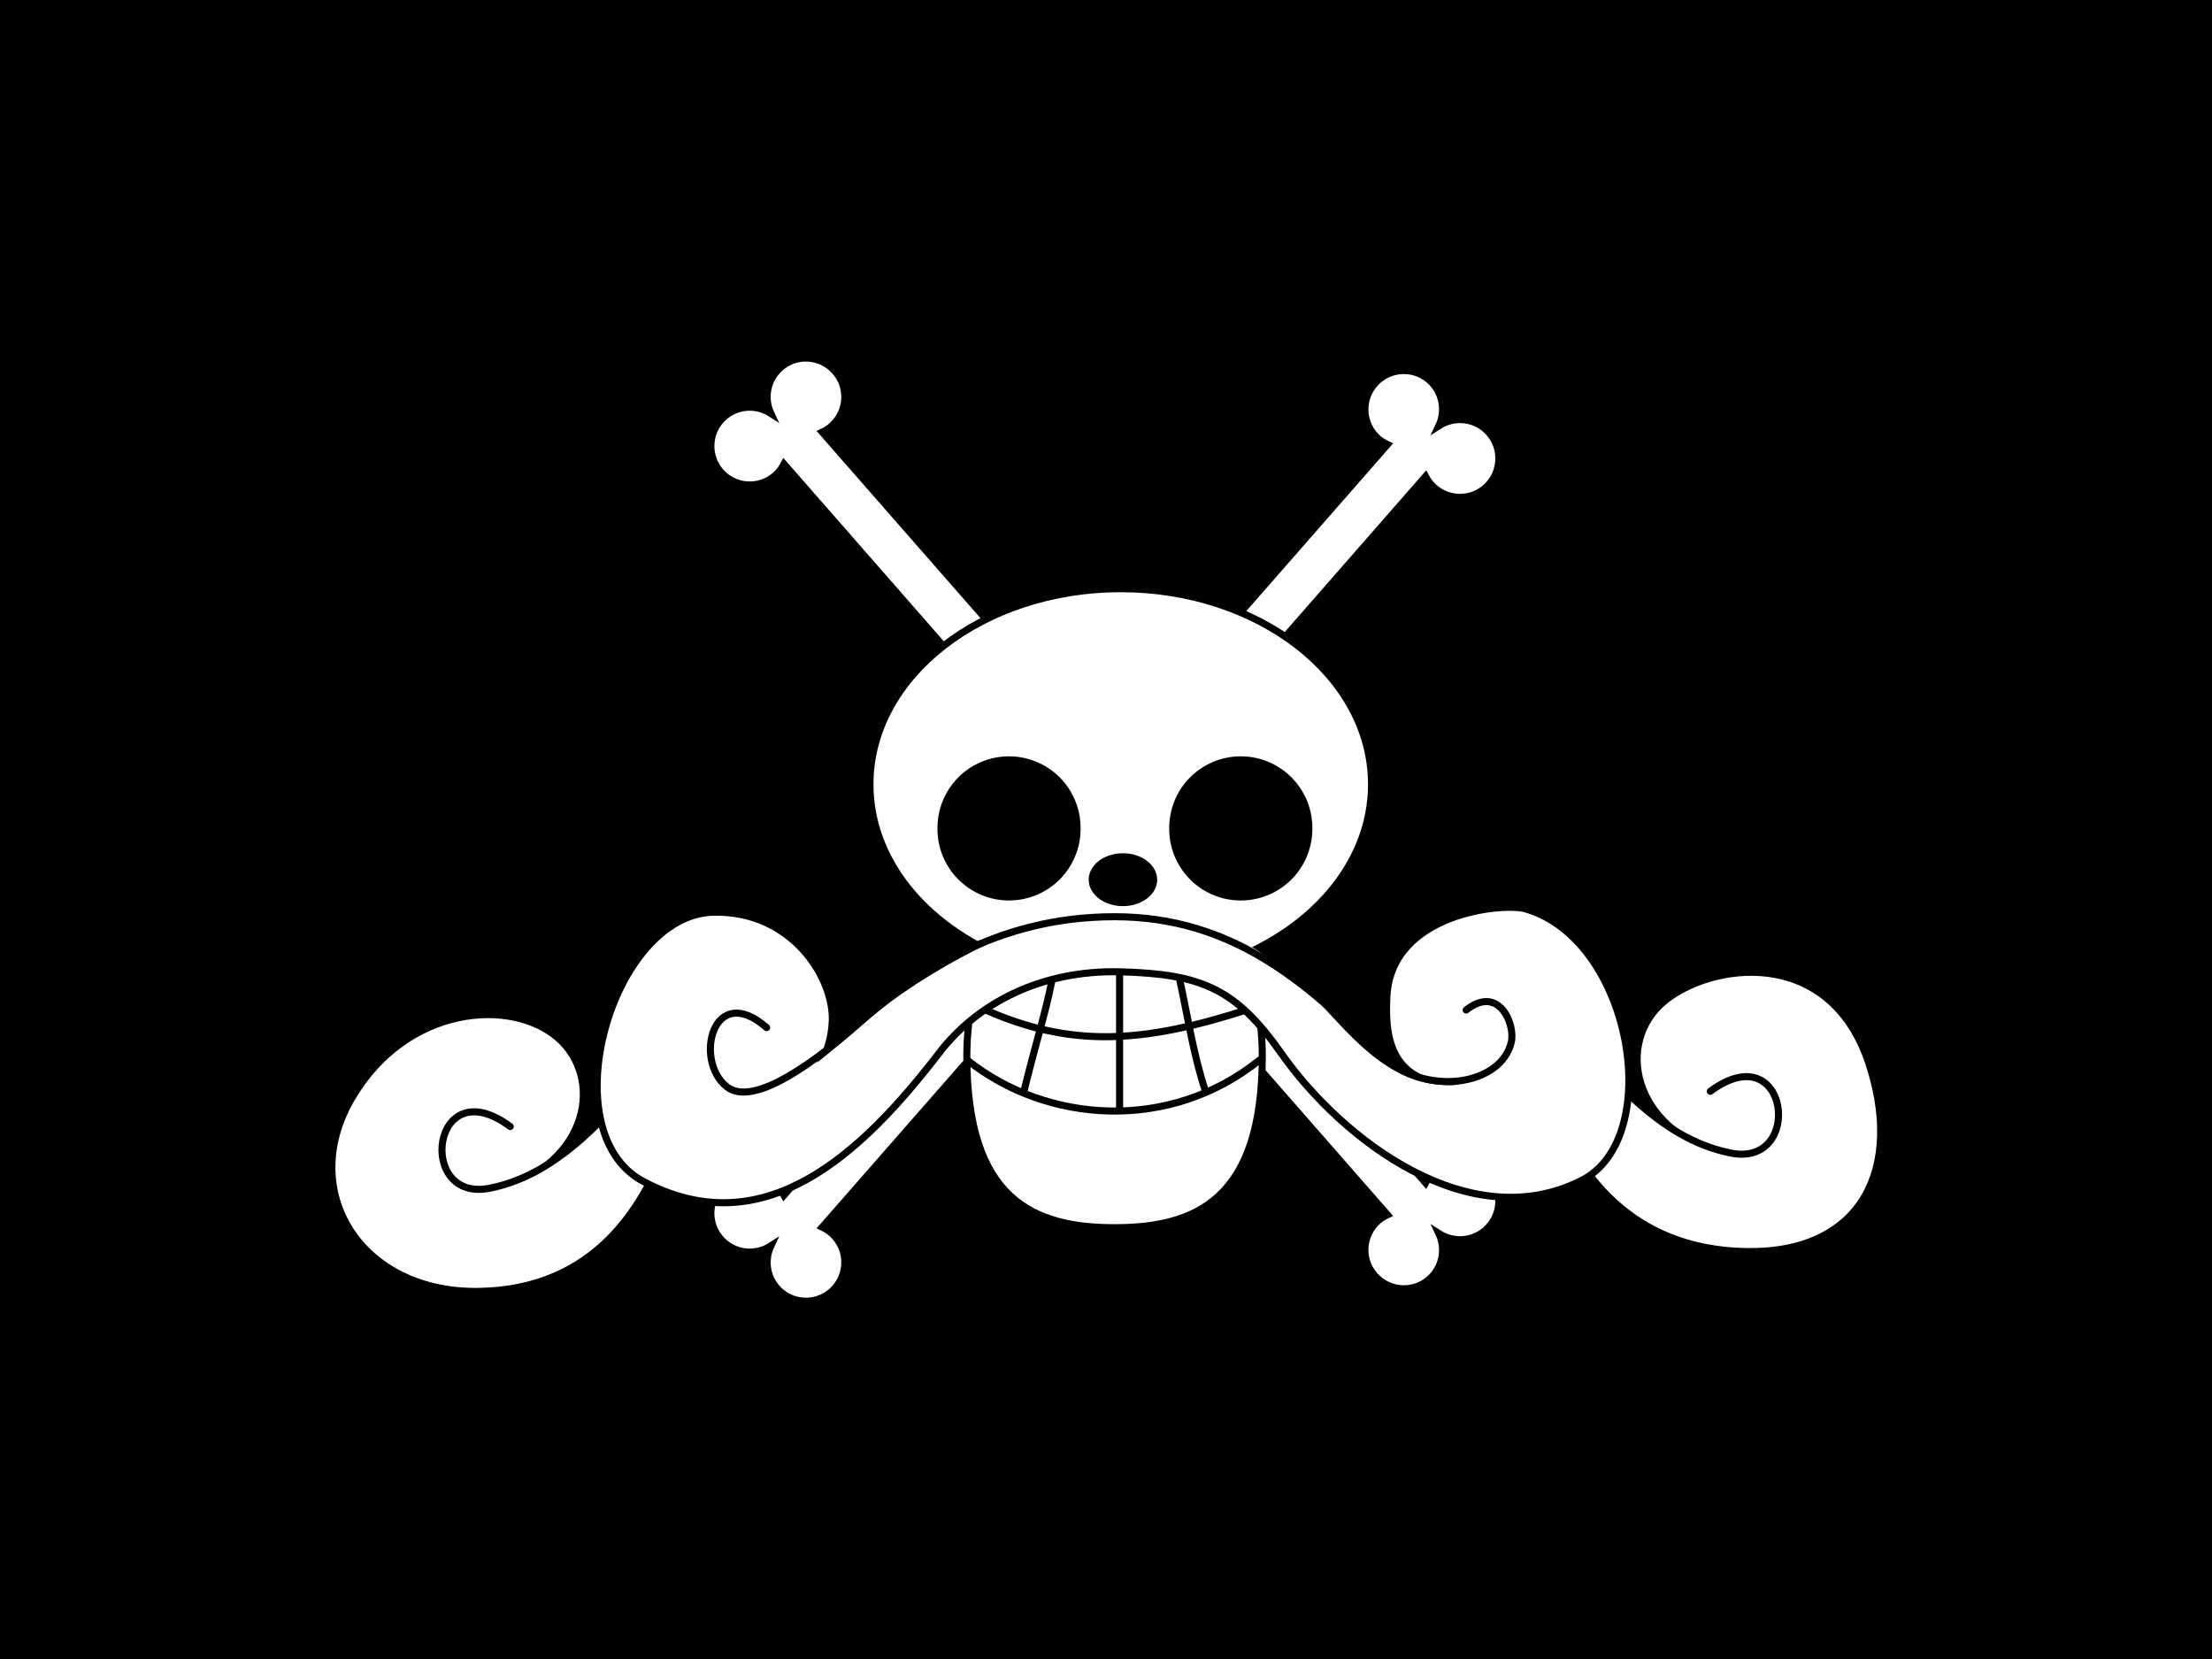 <?xml version="1.0" encoding="UTF-8" standalone="no"?>
<!-- Created with Inkscape (http://www.inkscape.org/) -->

<svg
   xmlns:svg="http://www.w3.org/2000/svg"
   xmlns="http://www.w3.org/2000/svg"
   version="1.1"
   width="1280"
   height="960"
   id="svg2">
  <rect width="100%" height="100%" fill="#808080" stroke="none"/>
  <title
     id="title3788">Die Flagge der Roger-Piraten</title>
  <defs
     id="defs4" />
  <g
     transform="translate(267.953,-46.181)"
     id="layer1">
    <rect
       width="1278"
       height="958"
       x="-266.953"
       y="47.181"
       id="rect3660"
       style="fill:#000000;fill-opacity:1;stroke:#000000;stroke-width:2;stroke-linecap:round;stroke-miterlimit:4;stroke-opacity:1;stroke-dasharray:none" />
    <g
       transform="matrix(0.818,0,0,0.818,-193.884,292.152)"
       id="g3762">
      <path
         d="m 478.724,-47.433 c -6.156,0.162 -12.232,2.459 -17.236,6.831 -9.443,8.252 -11.806,21.518 -6.74,32.329 -10.05,-6.47 -23.578,-5.852 -33.027,2.405 -11.437,9.995 -12.603,27.444 -2.6,38.872 10.003,11.428 27.368,12.593 38.804,2.598 2.635,-2.303 4.628,-5.06 6.163,-7.986 l 208.466,238.14 13.48,-11.739 23.495,20.494 208.37,-238.14 c 1.535,2.926 3.624,5.683 6.259,7.986 11.437,9.995 28.802,8.831 38.805,-2.598 10.003,-11.429 8.837,-28.877 -2.6,-38.872 -9.449,-8.258 -22.977,-8.876 -33.027,-2.405 5.066,-10.812 2.702,-24.077 -6.74,-32.329 -11.437,-9.995 -28.802,-8.734 -38.805,2.694 -10.003,11.428 -8.837,28.781 2.6,38.776 2.014,1.76 4.239,3.069 6.548,4.137 L 694.893,237.661 491.146,5.006 c 2.309,-1.068 4.534,-2.473 6.548,-4.234 11.437,-9.995 12.603,-27.347 2.6,-38.776 -5.627,-6.429 -13.654,-9.638 -21.569,-9.429 z m 230.805,345.327 -23.495,20.494 -13.48,-11.739 -208.466,238.14 c -1.535,-2.926 -3.527,-5.683 -6.163,-7.986 -11.437,-9.995 -28.802,-8.831 -38.804,2.598 -10.003,11.429 -8.837,28.877 2.6,38.872 9.449,8.258 22.977,8.876 33.027,2.405 -5.066,10.812 -2.702,24.077 6.74,32.329 11.437,9.995 28.802,8.831 38.805,-2.598 10.003,-11.428 8.837,-28.781 -2.6,-38.776 -2.014,-1.76 -4.239,-3.165 -6.548,-4.234 L 694.893,334.745 890.938,558.645 c -2.309,1.068 -4.534,2.377 -6.548,4.137 -11.437,9.995 -12.602,27.347 -2.6,38.776 10.003,11.428 27.368,12.689 38.805,2.694 9.443,-8.252 11.806,-21.518 6.74,-32.329 10.05,6.47 23.578,5.852 33.027,-2.405 11.437,-9.995 12.602,-27.444 2.6,-38.872 -10.003,-11.428 -27.368,-12.593 -38.805,-2.598 -2.635,2.303 -4.724,5.06 -6.259,7.986 L 709.529,297.894 z"
         id="path3641"
         style="fill:#ffffff;fill-opacity:1;stroke:#000000;stroke-width:5;stroke-linecap:round;stroke-miterlimit:4;stroke-opacity:1;stroke-dasharray:none" />
      <path
         d="m 270.721,517.486 a 13.89,16.162 0 1 1 -27.779,0 13.89,16.162 0 1 1 27.779,0 z"
         transform="matrix(4.874,0,0,4.426,-825.717,-1871.956)"
         id="path3611"
         style="fill:#ffffff;stroke:#000000;stroke-width:1.077;stroke-linecap:round;stroke-miterlimit:4;stroke-opacity:1;stroke-dasharray:none" />
      <path
         d="m 697.906,262.923 c -27.61,0 -104.504,82.141 -104.504,183.488 0,101.347 46.772,121.379 104.504,121.379 57.732,0 104.504,-20.033 104.504,-121.379 0,-101.347 -76.894,-183.488 -104.504,-183.488 z"
         id="path2834"
         style="fill:#ffffff;fill-opacity:1;stroke:#000000;stroke-width:5;stroke-linecap:round;stroke-miterlimit:4;stroke-opacity:1;stroke-dasharray:none" />
      <g
         transform="matrix(3.081,0,0,3.079,-390.189,-1188.869)"
         id="g3609"
         style="stroke-width:1.623;stroke-miterlimit:4;stroke-dasharray:none">
        <path
           d="m 250.013,552.337 c -5.303,13.132 -15.856,32.333 -42.679,32.83 -27.274,0.505 -41.921,-22.981 -29.294,-44.447 12.627,-21.466 36.618,-22.981 47.225,-13.89 10.607,9.091 7.576,28.789 -13.89,35.103 -21.466,6.313 -5.556,9.849 -5.556,9.849 l 44.194,-19.445 z"
           id="path2833"
           style="fill:#ffffff;stroke:#000000;stroke-width:1.623;stroke-linecap:butt;stroke-linejoin:miter;stroke-miterlimit:4;stroke-opacity:1;stroke-dasharray:none" />
        <path
           d="m 194.202,559.155 c 12.909,2.373 27.34,4.436 43.184,-16.668 l 12.122,8.586 -16.162,23.739 -27.779,8.334 -13.89,-13.132 2.525,-10.859 z"
           id="path2835"
           style="fill:#ffffff;stroke:none" />
        <path
           d="m 214.405,547.286 c -18.087,-13.432 -21.727,17.745 -4.555,14.143 5.67,-1.189 13.991,-4.094 24.758,-14.901"
           id="path2831"
           style="fill:none;stroke:#000000;stroke-width:1.623;stroke-linecap:round;stroke-linejoin:miter;stroke-miterlimit:4;stroke-opacity:1;stroke-dasharray:none" />
      </g>
      <g
         transform="matrix(-3.081,0,0,3.079,1779.903,-1213.751)"
         id="g3614"
         style="stroke-width:1.623;stroke-miterlimit:4;stroke-dasharray:none">
        <path
           d="m 250.013,552.337 c -5.303,13.132 -16.928,31.262 -43.75,31.759 -27.274,0.505 -36.095,-19.748 -28.223,-43.375 9.055,-27.18 36.618,-22.981 47.225,-13.89 10.607,9.091 7.576,28.789 -13.89,35.103 -21.466,6.313 -5.556,9.849 -5.556,9.849 l 44.194,-19.445 z"
           id="path3616"
           style="fill:#ffffff;stroke:#000000;stroke-width:1.623;stroke-linecap:butt;stroke-linejoin:miter;stroke-miterlimit:4;stroke-opacity:1;stroke-dasharray:none" />
        <path
           d="m 194.202,559.155 c 12.909,2.373 27.34,4.436 43.184,-16.668 l 12.122,8.586 -16.52,20.524 -27.422,11.548 -13.89,-13.132 2.525,-10.859 z"
           id="path3618"
           style="fill:#ffffff;stroke:none" />
        <path
           d="m 214.405,547.286 c -18.087,-13.432 -21.727,17.745 -4.555,14.143 5.67,-1.189 13.991,-4.094 24.758,-14.901"
           id="path3620"
           style="fill:none;stroke:#000000;stroke-width:1.623;stroke-linecap:round;stroke-linejoin:miter;stroke-miterlimit:4;stroke-opacity:1;stroke-dasharray:none" />
      </g>
      <path
         d="m 604.615,412.876 c 61.901,27.839 112.73,24.962 189.277,0"
         id="path3628"
         style="fill:none;stroke:#000000;stroke-width:5;stroke-linecap:round;stroke-linejoin:miter;stroke-miterlimit:4;stroke-opacity:1;stroke-dasharray:none" />
      <path
         d="m 414.401,344.589 c 55.857,-1.064 84.9,46.891 83.839,76.851 -0.936,26.417 -16.547,52.576 -59.088,75.397 105.49,-73.688 198.249,-140.107 266.582,-136.901 135.482,6.357 196.424,149.101 229.363,107.891 -36.003,-5.263 -46.682,-24.993 -44.547,-63.778 3.253,-59.097 82.337,-66.359 98.114,-61.792 75.22,21.772 99.023,161.925 39.685,192.057 -78.825,40.028 -168.907,-27.864 -212.623,-90.021 -31.959,-45.442 -56.042,-55.924 -113.227,-57.504 -57.185,-1.58 -102.17,22.89 -128.554,57.234 -55.442,72.166 -124.066,136.191 -209.345,91.069 -66.334,-35.098 -22.581,-189.124 49.801,-190.502 z"
         id="path3609"
         style="fill:#ffffff;stroke:#000000;stroke-width:5;stroke-linecap:butt;stroke-linejoin:miter;stroke-miterlimit:4;stroke-opacity:1;stroke-dasharray:none" />
      <path
         d="m 773.271,381.055 c 62.648,-21.359 106.429,-70.127 106.429,-126.897 0,-76.469 -79.436,-138.42 -177.42,-138.42 -97.983,0 -177.42,61.95 -177.42,138.42 0,53.439 38.793,99.787 95.6,122.858"
         id="path2830"
         style="fill:#ffffff;fill-opacity:1;stroke:#000000;stroke-width:5;stroke-linecap:round;stroke-miterlimit:4;stroke-opacity:1;stroke-dasharray:none" />
      <path
         d="m 697.642,341.203 c 81.754,0.484 129.225,50.097 154.27,77.297 24.938,27.083 50.145,51.27 90.064,48.167 80.742,-6.276 -7.781,43.543 -7.781,43.543 0,0 -141.432,-142.192 -230.139,-142.192 -88.707,0 -197.835,89.318 -221.179,107.98 -23.344,18.661 -63.807,35.768 -63.807,35.768 l -0.778,-36.545 c 49.958,2.156 67.848,-25.006 112.19,-60.383 41.853,-33.391 118.895,-73.919 167.16,-73.634 z"
         id="path3619"
         style="fill:#ffffff;stroke:none" />
      <path
         d="m 451.752,426.233 c -37.897,-33.251 -51.855,23.457 -27.999,41.97 16.31,12.657 52.663,-9.218 93.228,-44.947 40.445,-35.623 97.664,-75.456 180.928,-75.456 83.263,0 135.385,46.486 185.896,96.183 32.986,32.454 87.832,23.514 94.785,-7.665 2.796,-12.535 -8.8,-40.75 -31.945,-22.527"
         id="path3613"
         style="fill:none;stroke:#000000;stroke-width:5;stroke-linecap:round;stroke-linejoin:miter;stroke-miterlimit:4;stroke-opacity:1;stroke-dasharray:none" />
      <path
         d="m 361.071,490.576 a 6.071,6.071 0 1 1 -12.143,0 6.071,6.071 0 1 1 12.143,0 z"
         transform="matrix(3.988,0,0,3.079,-711.908,-1188.869)"
         id="path3622"
         style="fill:#000000;stroke:none" />
      <g
         transform="matrix(3.081,0,0,3.079,-390.189,-1188.869)"
         id="g3655"
         style="stroke-width:1.623;stroke-miterlimit:4;stroke-dasharray:none">
        <path
           d="m 399.286,478.791 a 16.429,16.429 0 1 1 -32.857,0 16.429,16.429 0 1 1 32.857,0 z"
           transform="translate(-0.714,0)"
           id="path3624"
           style="fill:#000000;stroke:none" />
        <path
           d="m 399.286,478.791 a 16.429,16.429 0 1 1 -32.857,0 16.429,16.429 0 1 1 32.857,0 z"
           transform="translate(-53.929,0)"
           id="path3626"
           style="fill:#000000;stroke:none" />
      </g>
      <path
         d="m 593.611,449.164 c 56.213,44.884 143.177,51.31 206.884,0"
         id="path3630"
         style="fill:none;stroke:#000000;stroke-width:5;stroke-linecap:round;stroke-linejoin:miter;stroke-miterlimit:4;stroke-opacity:1;stroke-dasharray:none" />
      <path
         d="m 701.455,484.46 0,-96.326"
         id="path3632"
         style="fill:none;stroke:#000000;stroke-width:5;stroke-linecap:round;stroke-linejoin:miter;stroke-miterlimit:4;stroke-opacity:1;stroke-dasharray:none" />
      <path
         d="m 633.826,471.19 c 7.573,-31.188 15.225,-55.235 19.711,-77.895"
         id="path3634"
         style="fill:none;stroke:#000000;stroke-width:5;stroke-linecap:round;stroke-linejoin:miter;stroke-miterlimit:4;stroke-opacity:1;stroke-dasharray:none" />
      <path
         d="M 762.124,470.861 C 753.671,445.547 749.45,417.179 743.871,391.866"
         id="path3636"
         style="fill:none;stroke:#000000;stroke-width:5;stroke-linecap:round;stroke-linejoin:miter;stroke-miterlimit:4;stroke-opacity:1;stroke-dasharray:none" />
    </g>
  </g>
</svg>
